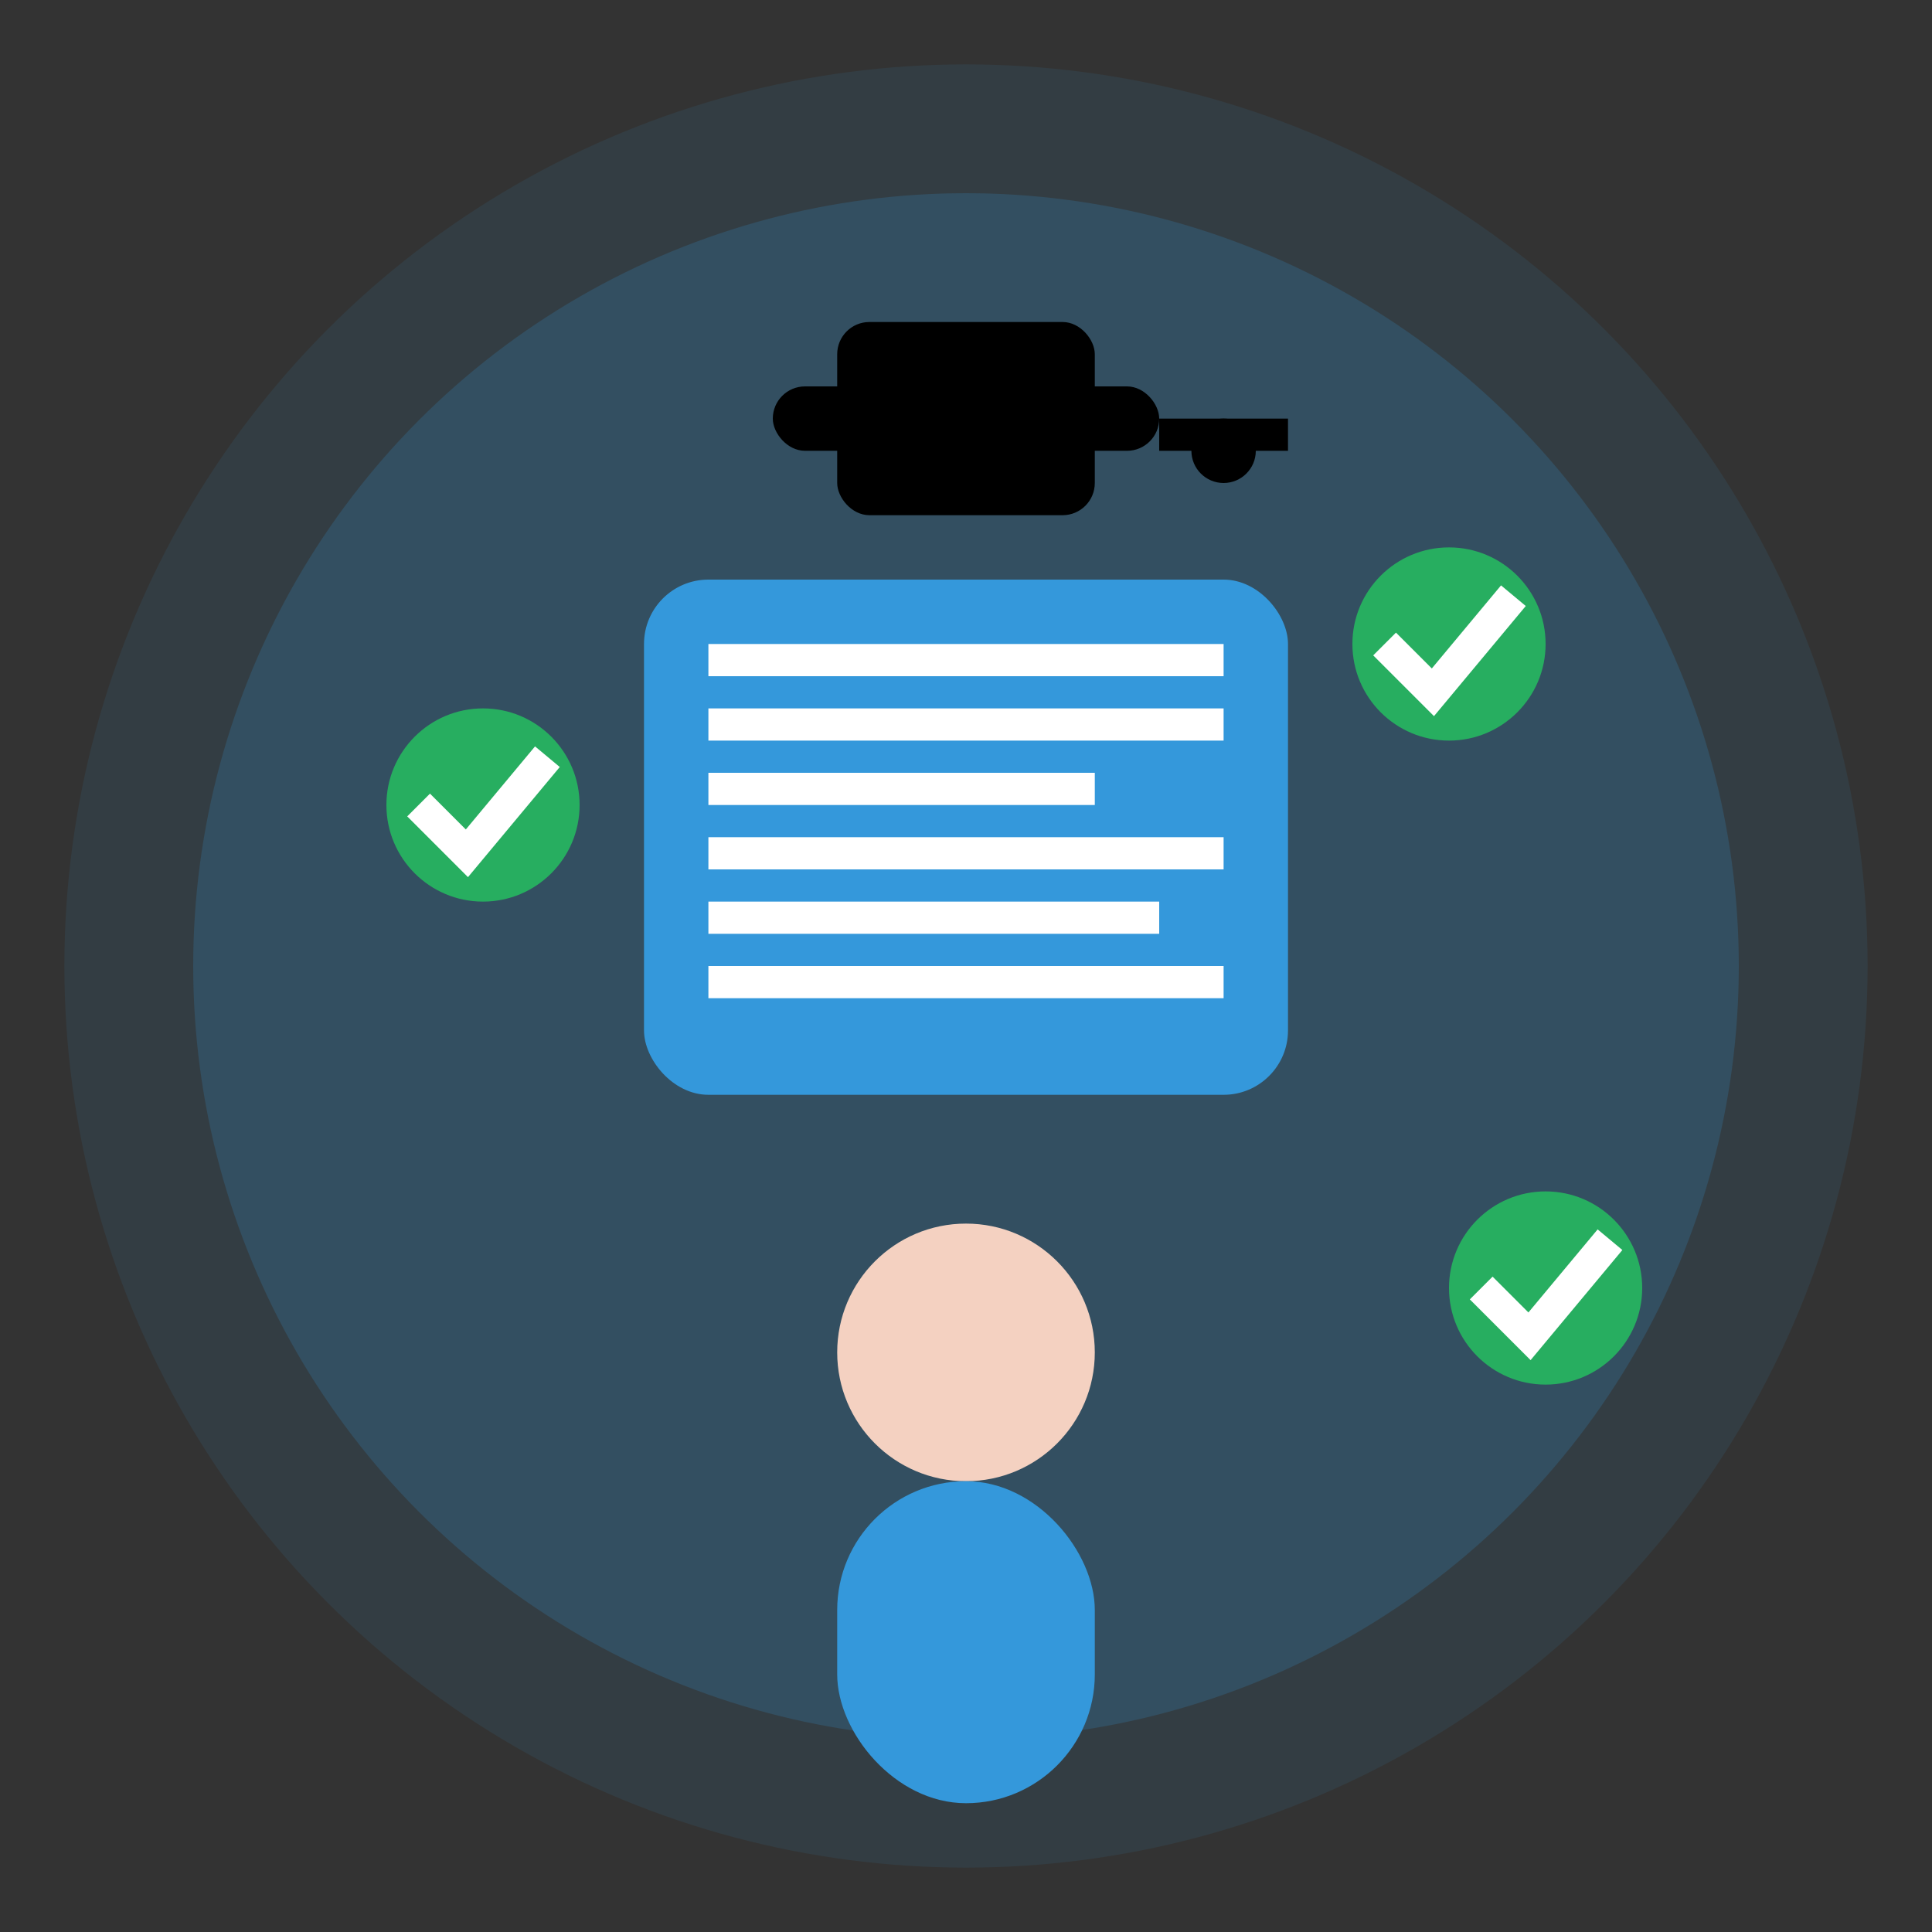 <svg width="60" height="60" viewBox="0 0 60 60" fill="none" xmlns="http://www.w3.org/2000/svg">
    <rect x="0" y="0" width="60" height="60" fill="#333333" stroke="none"/>
    <circle cx="30" cy="30" r="28" fill="#3498db" opacity="0.1"/>
    <circle cx="30" cy="30" r="24" fill="#3498db" opacity="0.2"/>
    
    <!-- Book/Training material -->
    <rect x="20" y="18" width="20" height="16" rx="2" fill="#3498db"/>
    <rect x="22" y="20" width="16" height="1" fill="white"/>
    <rect x="22" y="22" width="16" height="1" fill="white"/>
    <rect x="22" y="24" width="12" height="1" fill="white"/>
    <rect x="22" y="26" width="16" height="1" fill="white"/>
    <rect x="22" y="28" width="14" height="1" fill="white"/>
    <rect x="22" y="30" width="16" height="1" fill="white"/>
    
    <!-- Graduation cap -->
    <rect x="26" y="10" width="8" height="6" rx="1" fill="#000"/>
    <rect x="24" y="12" width="12" height="2" rx="1" fill="#000"/>
    <rect x="36" y="13" width="4" height="1" fill="#000"/>
    <circle cx="38" cy="14" r="1" fill="#000"/>
    
    <!-- Person -->
    <circle cx="30" cy="42" r="4" fill="#f4d1c1"/>
    <rect x="26" y="46" width="8" height="10" rx="4" fill="#3498db"/>
    
    <!-- Success indicators -->
    <circle cx="45" cy="20" r="3" fill="#27ae60"/>
    <path d="M43 20 L44.5 21.5 L47 18.5" stroke="white" stroke-width="1" fill="none"/>
    
    <circle cx="15" cy="25" r="3" fill="#27ae60"/>
    <path d="M13 25 L14.5 26.5 L17 23.5" stroke="white" stroke-width="1" fill="none"/>
    
    <circle cx="48" cy="40" r="3" fill="#27ae60"/>
    <path d="M46 40 L47.5 41.5 L50 38.5" stroke="white" stroke-width="1" fill="none"/>
</svg>
